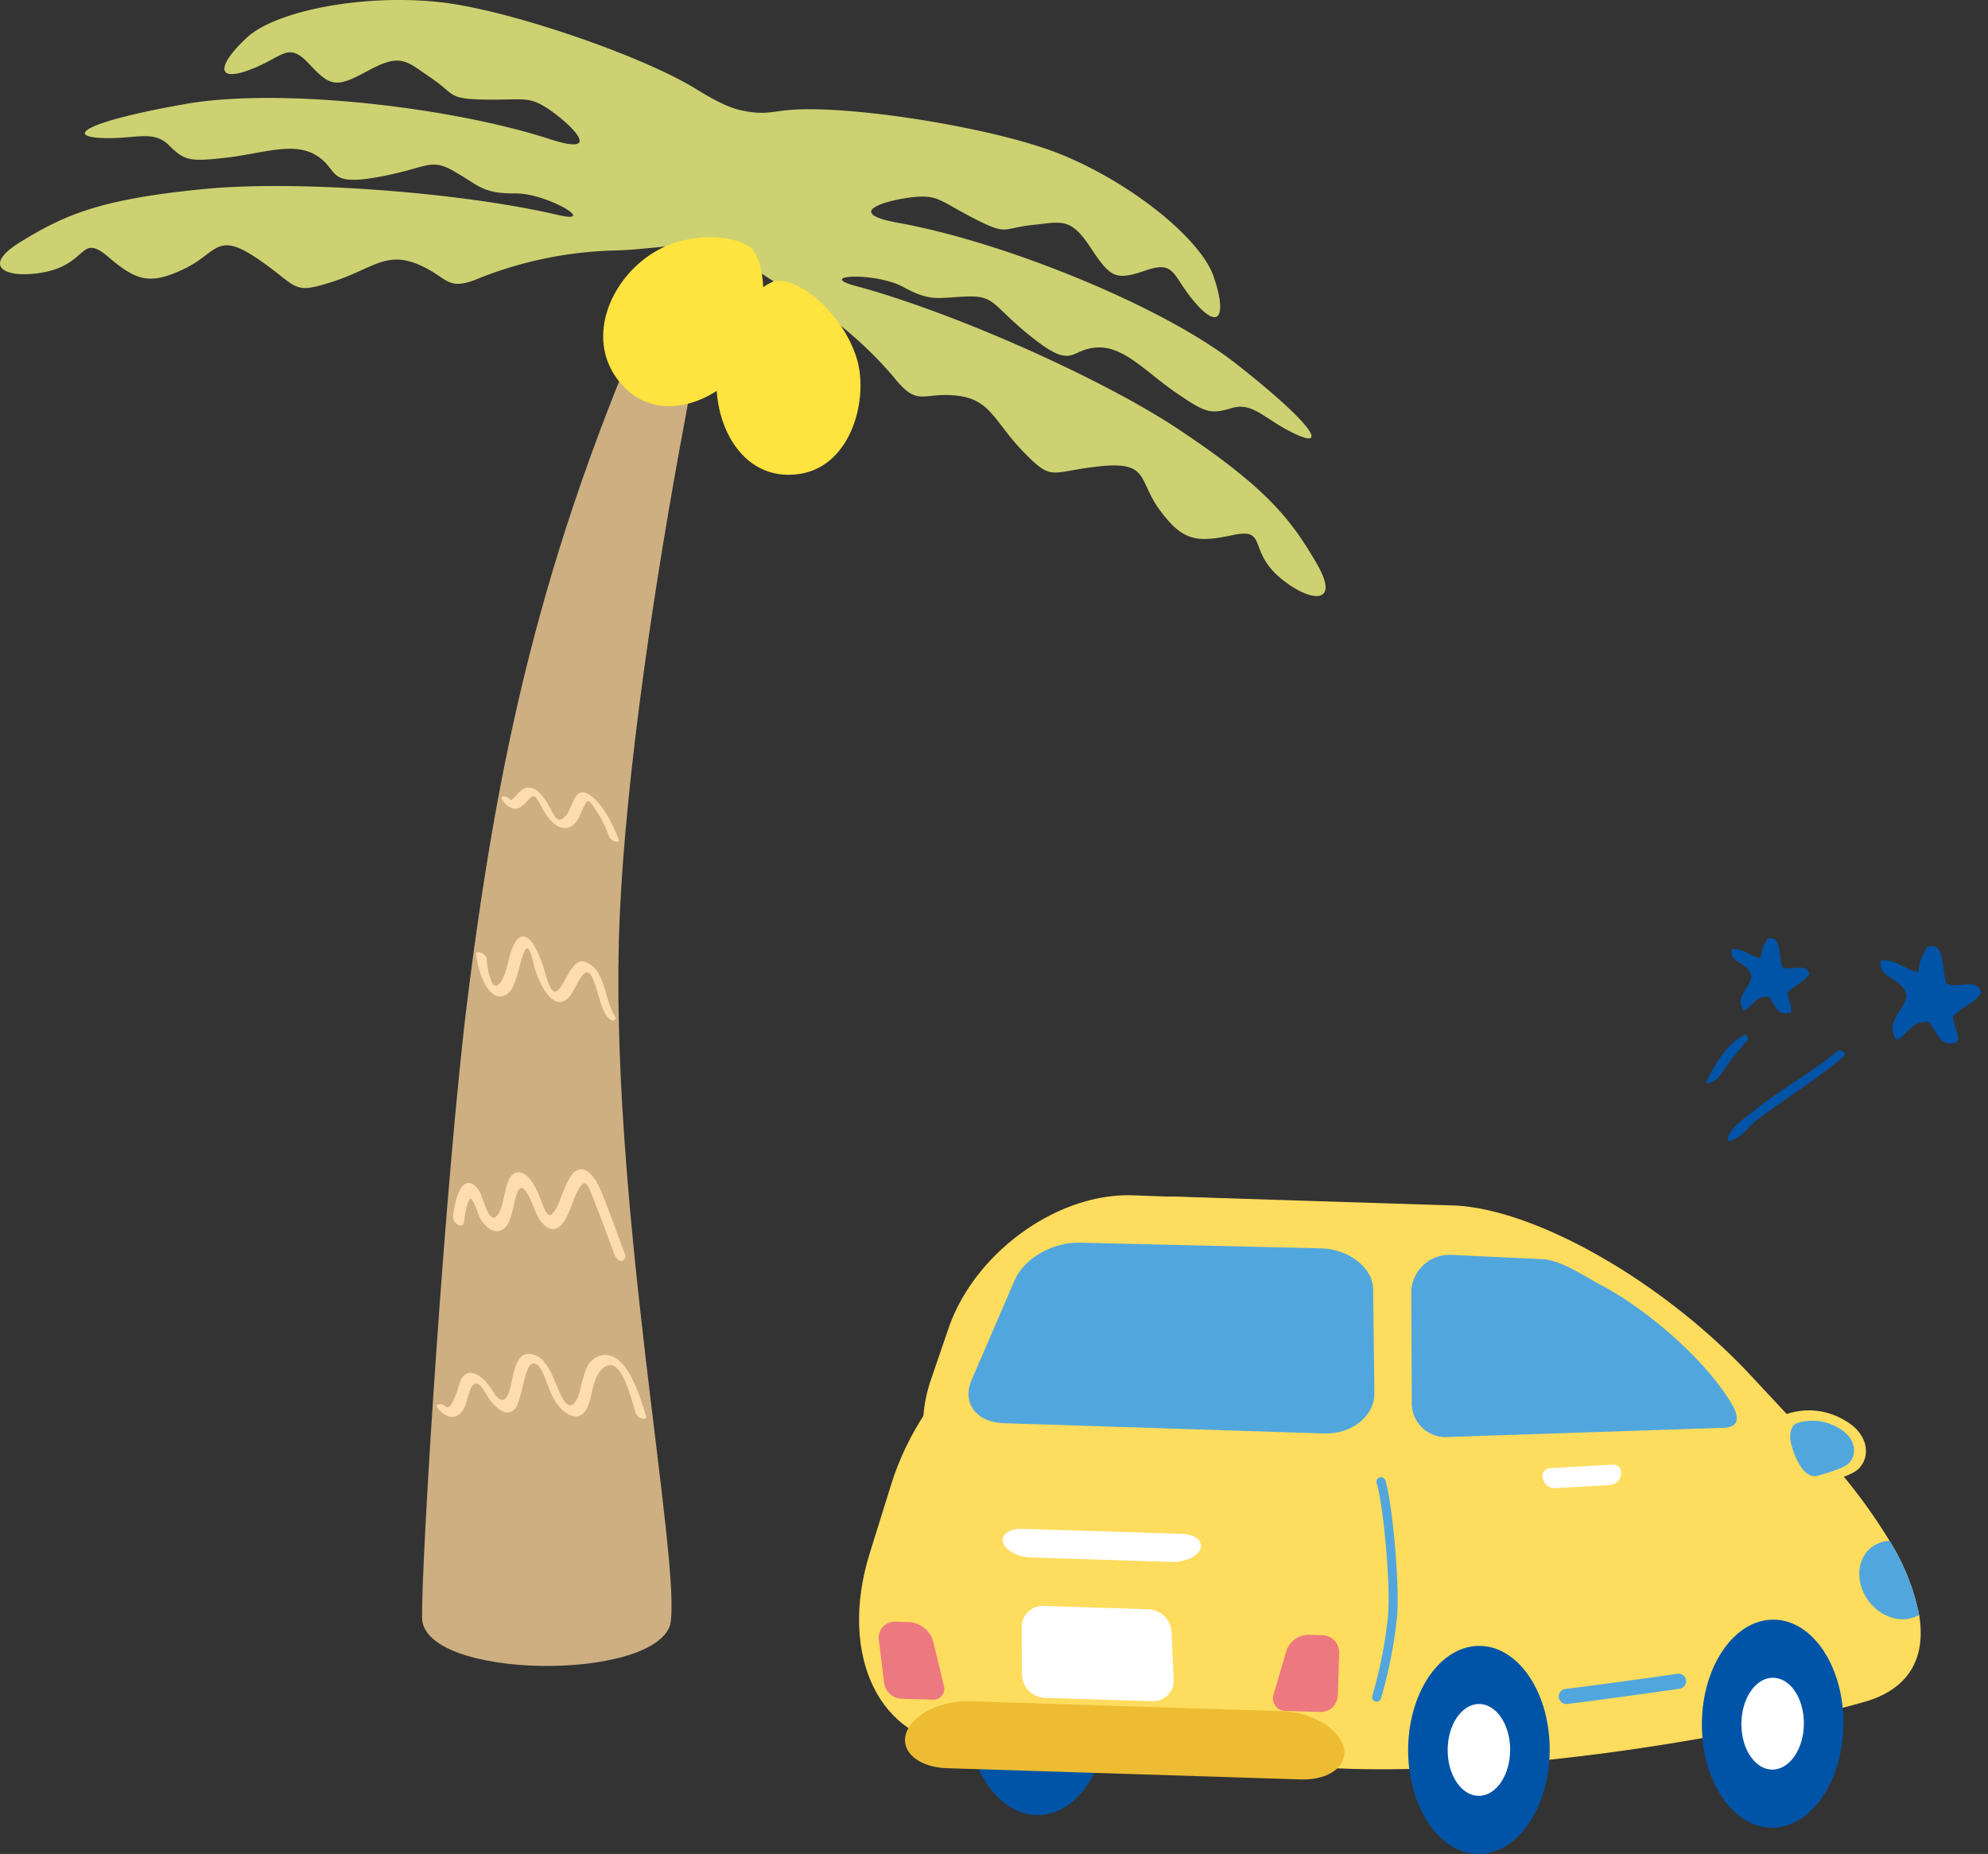 <svg xmlns="http://www.w3.org/2000/svg" width="294.927" height="275.103" viewBox="0 0 294.927 275.103">
  <rect x="0" y="0" width="294.927" height="275.103" fill="#333333" stroke="none"/>
  <g id="グループ_150695" data-name="グループ 150695" transform="translate(-208.306 -313)">
    <g id="グループ_150690" data-name="グループ 150690" transform="translate(167.34 -4.307)">
      <g id="グループ_150687" data-name="グループ 150687" transform="translate(184.29 555.764)">
        <path id="パス_228265" data-name="パス 228265" d="M201.764,557.084c.293,8.52-4.166,15.692-9.959,16.021s-10.725-6.314-11.017-14.834,4.166-15.692,9.959-16.021S201.472,548.564,201.764,557.084Z" transform="translate(-180.774 -542.239)" fill="#0054a7"/>
        <path id="パス_228266" data-name="パス 228266" d="M194.607,555.507c.128,3.76-1.839,6.928-4.4,7.071s-4.735-2.787-4.864-6.547,1.839-6.928,4.4-7.073S194.478,551.745,194.607,555.507Z" transform="translate(-179.476 -540.33)" fill="#fff"/>
      </g>
      <path id="パス_228267" data-name="パス 228267" d="M312.374,569.789c-19.493,5.557-53.5,10.982-78.5,9.86-21.15-.952-42.348-18.8-45.239-42.646l-1.644-13.547c-2.1-17.331,8.983-29.081,23.617-28.616l40.654,1.292c11.97.38,31.037,11.067,44.282,25.288l9.921,10.652a81.288,81.288,0,0,1,10.616,13.837,32.934,32.934,0,0,1,4.381,10.966C321.523,563.211,319.028,567.893,312.374,569.789Z" transform="translate(5.211 0.045)" fill="#fedc5e"/>
      <path id="パス_228268" data-name="パス 228268" d="M261.73,525.03a19.785,19.785,0,0,1-20.4,20l-50.994-1.825c-11.2-.4-17.211-9.947-13.352-21.213l2.59-7.561c3.858-11.266,16.181-20.155,27.384-19.753l34.451,1.233c11.2.4,20.354,10.059,20.335,21.462Z" transform="translate(2.104 0)" fill="#fedc5e"/>
      <path id="パス_228269" data-name="パス 228269" d="M264.043,547.617c-.491,15.4-11.063,27.639-23.494,27.193l-56.589-2.025c-12.432-.446-18.715-13.286-13.963-28.535l3.19-10.235c4.752-15.25,18.811-27.363,31.244-26.917l38.23,1.369c12.431.446,22.2,13.411,21.711,28.812Z" transform="translate(0 3.53)" fill="#fedc5e"/>
      <path id="パス_228270" data-name="パス 228270" d="M241.269,522.334c.108,3.483-3.274,6.26-7.506,6.124l-47.475-1.525c-4.1-.132-6.234-3.03-4.78-6.4l6.423-14.889c1.352-3.131,5.624-5.589,9.518-5.5l35.9.844c3.993.094,7.63,2.751,7.732,5.971Z" transform="translate(3.594 1.557)" fill="#51a7dd"/>
      <path id="パス_228271" data-name="パス 228271" d="M238.785,559.914c.738,2.783-2.127,4.951-6.368,4.816l-52.474-1.667c-4.24-.135-6.961-2.48-6.049-5.212s5.13-4.856,9.369-4.721l46.472,1.477C233.976,554.742,238.048,557.13,238.785,559.914Z" transform="translate(1.509 16.62)" fill="#edbc32"/>
      <path id="パス_228272" data-name="パス 228272" d="M279.632,523.488c1.359,2.241,1.227,3.757-1.359,3.737L237.112,528.6a5.055,5.055,0,0,1-4.841-5.344l-.072-16.331a5.667,5.667,0,0,1,5.779-5.374l13.675.645c2.784.131,6.28,2.574,8.726,3.858C267.032,509.549,275.646,516.918,279.632,523.488Z" transform="translate(18.137 1.956)" fill="#51a7dd"/>
      <g id="グループ_150688" data-name="グループ 150688" transform="translate(249.867 561.531)">
        <path id="パス_228273" data-name="パス 228273" d="M252.833,561.788c.119,8.524-4.484,15.6-10.281,15.815s-10.594-6.528-10.715-15.052,4.484-15.606,10.281-15.816S252.713,553.264,252.833,561.788Z" transform="translate(-231.834 -546.729)" fill="#0054a7"/>
        <path id="パス_228274" data-name="パス 228274" d="M245.67,560.092c.054,3.762-1.978,6.888-4.537,6.982s-4.678-2.882-4.73-6.645,1.979-6.889,4.539-6.982S245.617,556.328,245.67,560.092Z" transform="translate(-230.536 -544.82)" fill="#fff"/>
      </g>
      <g id="グループ_150689" data-name="グループ 150689" transform="translate(293.274 557.522)">
        <ellipse id="楕円形_88272" data-name="楕円形 88272" cx="15.439" cy="10.5" rx="15.439" ry="10.5" transform="translate(0 30.876) rotate(-89.367)" fill="#0054a7"/>
        <path id="パス_228275" data-name="パス 228275" d="M279.6,557.087c.03,3.763-2.02,6.876-4.58,6.955s-4.661-2.91-4.69-6.673,2.019-6.876,4.579-6.955S279.571,553.324,279.6,557.087Z" transform="translate(-264.296 -541.673)" fill="#fff"/>
      </g>
      <path id="パス_228276" data-name="パス 228276" d="M214.35,536.153c.41-1.147-.822-2.133-2.737-2.195l-23.7-.753c-1.914-.06-3.206.846-2.87,2.015s2.178,2.177,4.092,2.237l20.987.667C212.04,538.186,213.94,537.3,214.35,536.153Z" transform="translate(4.715 10.956)" fill="#fff"/>
      <path id="パス_228277" data-name="パス 228277" d="M180.335,553.442a1.617,1.617,0,0,1-1.766,2.064l-4.53-.144a2.7,2.7,0,0,1-2.547-2.276l-.776-6.293a2.4,2.4,0,0,1,2.384-2.861l2.258.072a3.987,3.987,0,0,1,3.43,2.955Z" transform="translate(0.649 14.006)" fill="#ed7980"/>
      <path id="パス_228278" data-name="パス 228278" d="M216.33,554.221a1.872,1.872,0,0,0,1.824,2.522l5.063.161a2.551,2.551,0,0,0,2.625-2.463l.2-6.3a2.553,2.553,0,0,0-2.463-2.625l-2.092-.067a3.485,3.485,0,0,0-3.265,2.361Z" transform="translate(13.596 14.437)" fill="#ed7980"/>
      <path id="パス_228279" data-name="パス 228279" d="M209.752,553.062a3.059,3.059,0,0,1-3.236,3.193l-15.868-.5a3.51,3.51,0,0,1-3.406-3.4l-.039-7.168a3.106,3.106,0,0,1,3.288-3.067l15.475.492a3.573,3.573,0,0,1,3.452,3.282Z" transform="translate(5.343 13.489)" fill="#fff"/>
      <path id="パス_228280" data-name="パス 228280" d="M259,527.225a1.179,1.179,0,0,0-1.193-1.436l-9.378.527a1.182,1.182,0,0,0-1.026,1.562,1.811,1.811,0,0,0,1.731,1.405l8.3-.466A1.811,1.811,0,0,0,259,527.225Z" transform="translate(22.448 8.848)" fill="#fff"/>
      <path id="パス_228281" data-name="パス 228281" d="M228.326,560.542a.657.657,0,0,1-.212-.041.675.675,0,0,1-.4-.866,65.448,65.448,0,0,0,2.327-11.893c.4-4.708-.754-16.724-1.691-19.618a.673.673,0,0,1,1.28-.416c1.076,3.318,2.141,15.557,1.753,20.148A67.345,67.345,0,0,1,228.98,560.1.673.673,0,0,1,228.326,560.542Z" transform="translate(16.85 9.262)" fill="#51a7dd"/>
      <path id="パス_228282" data-name="パス 228282" d="M286.373,528.3c-1.313,1.173-6.587,2.484-6.587,2.484-3.352.267-5.013-6.657-5.013-6.657-.465-2.056.117-3.757,1.216-4.116a10.267,10.267,0,0,1,8.4.962C288.029,522.961,288.381,526.5,286.373,528.3Z" transform="translate(30.196 7.068)" fill="#fedc5e"/>
      <path id="パス_228283" data-name="パス 228283" d="M250.316,554.441a1.123,1.123,0,0,1-.071-2.24c1.9-.184,14.539-1.929,16.614-2.25a1.123,1.123,0,0,1,.343,2.219c-2.087.322-14.817,2.079-16.741,2.266A1.1,1.1,0,0,1,250.316,554.441Z" transform="translate(22.979 15.714)" fill="#51a7dd"/>
      <path id="パス_228284" data-name="パス 228284" d="M292.827,545.567c-2.281,1.383-5.533.538-7.468-2.016-2.043-2.707-1.844-6.3.448-8.036a4.586,4.586,0,0,1,2.639-.913A32.933,32.933,0,0,1,292.827,545.567Z" transform="translate(32.85 11.354)" fill="#51a7dd"/>
      <path id="パス_228285" data-name="パス 228285" d="M284.557,527.128c-.958.855-4.811,1.813-4.811,1.813-2.448.2-3.66-4.861-3.66-4.861-.34-1.5.085-2.745.887-3.007a7.494,7.494,0,0,1,6.134.7C285.766,523.229,286.023,525.817,284.557,527.128Z" transform="translate(30.581 7.408)" fill="#51a7dd"/>
    </g>
    <g id="グループ_150692" data-name="グループ 150692" transform="translate(-446.634 310.473) rotate(11)">
      <path id="パス_228286" data-name="パス 228286" d="M926.893-23.918c-2.447,1.888-3.539,5-4.462,8.272,1.763-.223,2.161-2.291,2.791-3.528.691-1.361,1.4-2.715,2.135-3.92C927.484-23.678,926.916-23.5,926.893-23.918Z" transform="translate(0 2.629)" fill="#0054a7" fill-rule="evenodd"/>
      <g id="グループ_150691" data-name="グループ 150691" transform="translate(922.458 -39.393)">
        <path id="パス_228287" data-name="パス 228287" d="M926.57-7.794c1.785-.432,2.474-2.474,3.624-3.782,3.437-3.911,7.749-7.794,11.057-11.991.022-.247-.064-.373-.232-.413a1.2,1.2,0,0,0-.857-.17c-3.318,4.1-7.6,7.569-11.067,11.781C928.075-11.13,926.358-9.624,926.57-7.794Z" transform="translate(-921.758 41.98)" fill="#0054a7" fill-rule="evenodd"/>
        <path id="パス_228288" data-name="パス 228288" d="M947.693-39.151a7.748,7.748,0,0,0-.624,3.937c-2.065.122-3.482-1.283-5.782-.617.068,2.878,3.688,1.791,4.712,4.366.2,2.225-2.465,4.5-.236,6.731,1.778-1,1.3-2.953,4.119-3.5,1.581.815,2.263,3.737,4.895,2.08-.12-1.555-.808-1.73-1.406-3.487.834-1.572,2.845-2.643,3.414-4.326-.889-2.237-3.817.329-5.332-.429C950.328-36.28,950.165-40.434,947.693-39.151Z" transform="translate(-919.254 39.393)" fill="#0054a7" fill-rule="evenodd"/>
        <path id="パス_228289" data-name="パス 228289" d="M927.4-36.3a5.992,5.992,0,0,0-.482,3.043c-1.6.094-2.689-.992-4.467-.477.051,2.224,2.849,1.384,3.641,3.374.154,1.719-1.9,3.478-.182,5.2,1.373-.77,1.006-2.281,3.182-2.707,1.221.631,1.749,2.887,3.782,1.607-.093-1.2-.625-1.336-1.087-2.694.645-1.214,2.2-2.041,2.638-3.342-.687-1.729-2.949.254-4.12-.332C929.438-34.084,929.313-37.293,927.4-36.3Z" transform="translate(-922.454 39.886)" fill="#0054a7" fill-rule="evenodd"/>
      </g>
    </g>
    <g id="グループ_150694" data-name="グループ 150694" transform="translate(195.647 -254.225)">
      <g id="グループ_150693" data-name="グループ 150693" transform="translate(75.273 602.47)">
        <path id="パス_228290" data-name="パス 228290" d="M123.657,613.591c-18.066,39.785-24.866,69.931-29.7,108.284-3.2,25.344-6.9,82.994-6.772,92.121s34.09,9.516,36.8,1.056c1.843-8.938-9.323-64.054-7.482-105.21.948-21.188,5.162-49.665,9.83-74.438C128.655,623.049,131.978,599.338,123.657,613.591Z" transform="translate(-87.178 -609.171)" fill="#cdaf81"/>
        <path id="パス_228291" data-name="パス 228291" d="M117.126,713.443a17.849,17.849,0,0,0-2.185-4.2c-.18-.245-.362-.481-.551-.694-.339-.386-.415-.312-.728.14a17.612,17.612,0,0,0-.886,1.918c-1.076,2.155-2.641,2.017-3.891.949a8.032,8.032,0,0,1-1.586-2.125c-.293-.514-.574-1.063-.887-1.528-.392-.581-.689-.285-1.134.154-.7.691-1.318,1.47-2.107,1.4a2.471,2.471,0,0,1-1.865-1.433c-.251-.465.25-.436.361-.42a1.475,1.475,0,0,1,1,.759q-.354-.178-.018-.246a1.043,1.043,0,0,0,.361-.249,8.169,8.169,0,0,0,.608-.636,2.987,2.987,0,0,1,1.219-.913,2.177,2.177,0,0,1,1.895.665,8.357,8.357,0,0,1,1.618,2.227,10.108,10.108,0,0,0,.938,1.566c.476.544,1.011.225,1.484-.319.691-.795,1.028-2.537,1.757-3.174.644-.562,1.421-.15,2.027.31,1.619,1.23,3.009,3.738,4.053,6.477.153.4-.573.225-.607.211a1.449,1.449,0,0,1-.878-.841Z" transform="translate(-89.424 -624.684)" fill="#ffdbb0"/>
        <path id="パス_228292" data-name="パス 228292" d="M116.026,744.3c-1.007-1.527-1.275-4.1-2.164-5.767-1.095-2.049-2.249,1.766-3.265,2.972-2.059,2.446-4.2-1.039-5.134-4.03-.241-.77-.656-3.206-1.182-3.1-.413.086-.793,1.533-.981,2.2-.518,1.83-.922,3.887-2,4.589-2.263,1.475-4.145-2.143-4.578-6.02-.052-.466,1.476-.082,1.572.778a10.743,10.743,0,0,0,.775,3.538c.661,1.111,1.469-.048,1.931-1.361.509-1.448.749-3.362,1.458-4.526,1.781-2.923,3.653,1.483,4.343,3.9.286,1,.918,3.419,1.659,3.323.546-.071,1.14-1.226,1.548-1.949.826-1.467,1.561-2.711,2.634-2.549a3.671,3.671,0,0,1,2.365,2.054c.949,1.706,1.254,4.487,2.277,6.039.284.429.108.533-.147.659-.323.16-.881-.4-1.112-.752Z" transform="translate(-88.703 -628.891)" fill="#ffdbb0"/>
        <path id="パス_228293" data-name="パス 228293" d="M116.587,786.342c-1.1-2.91-2.163-5.909-3.311-8.737-.434-1.069-.866-2.358-1.6-1.533a9.126,9.126,0,0,0-1.192,2.388c-.6,1.486-1.191,3.169-2.109,3.827-1.018.731-2.117.059-2.93-1.163-.859-1.29-2.372-7.029-3.423-3.486-.575,1.935-.727,4.113-1.9,4.939-1.11.783-2.344.07-3.239-1.243-.52-.762-.828-2.226-1.328-2.912-.3-.416-.322-.55-.665.174a11.746,11.746,0,0,0-.6,2.922c-.164,1.2-1.807.282-1.635-.965.395-2.874,1.236-5.4,2.839-4.671a3.471,3.471,0,0,1,1.46,2.054c.559,1.448,1.34,4.15,2.424,2.372,1.122-1.841.85-5.53,2.58-6.081,1.362-.433,2.627,1.349,3.443,3.319.447,1.079,1.059,3.434,1.893,2.876a5.915,5.915,0,0,0,1.228-2.213c.735-1.783,1.434-3.935,2.622-4.393,1.32-.508,2.523.99,3.343,2.889,1.3,3.021,2.444,6.4,3.65,9.591a.717.717,0,0,1-.483,1.018c-.4.059-.833-.347-1.069-.973Z" transform="translate(-88.051 -635.458)" fill="#ffdbb0"/>
        <path id="パス_228294" data-name="パス 228294" d="M119.233,814.9c-.907-3.027-2.171-7.811-4.317-6.787-.848.4-1.5,1.458-1.922,3.048-.362,1.38-.556,2.872-1.262,3.737-1.062,1.3-2.511.538-3.47-.391a8.3,8.3,0,0,1-1.592-2.5c-.585-1.279-1.175-3.515-2.028-4.106-1.974-1.368-2,5.624-3.483,6.785-1.167.913-2.532-.323-3.453-1.48-.677-.852-1.582-3.2-2.528-2.289-.716.692-.875,2.843-1.555,3.8-1.107,1.555-2.535.99-3.544-.158-.928-1.053.6-.888.991-.45.627.713,1.5-1.533,1.765-2.382.331-1.079.563-1.953,1.187-2.368.987-.656,2.158.174,2.984,1.034a12.914,12.914,0,0,1,1.334,1.828c.958,1.457,1.871,1.286,2.42-1.206.495-2.25.849-4.268,2.178-4.662a2.973,2.973,0,0,1,2.889,1.309c1.154,1.341,1.743,3.8,2.742,5.468.85,1.421,1.821.915,2.407-1.173a23.681,23.681,0,0,1,.922-3.316,3.156,3.156,0,0,1,2.811-2.185c2.993.008,4.736,4.467,6.13,9.124.159.529-.631.352-.689.331a1.486,1.486,0,0,1-.918-1.007Z" transform="translate(-87.595 -640.659)" fill="#ffdbb0"/>
      </g>
      <path id="パス_228295" data-name="パス 228295" d="M208.007,650.865c-3.963-6.825-7.649-11.364-20.415-19.879-11.385-7.594-33.544-17.452-47.985-21.329-6.071-1.63,2.926-2.1,7.058.158s5.108,1.561,9.437,1.406,3.743,1.4,9.786,6.164,5.42,1.678,9.436,1.406,7.214,3.537,11.736,6.658,5.186,3.251,8.384,2.316,4.99,1.873,9.553,3.941,2.379-1.6-8.889-10.453-35.026-18.245-50.142-20.952c-8.534-1.528-1.559-3.432,2.145-3.821s3.952.534,9.02,3.148,4.2,1.456,8.644.99,5.684-1.19,8.695,3.381,3.756,4.849,8.24,3.33,3.8.949,7.473,5.058c3.583,4,4.385,1.258,2.51-4.159-1.936-5.589-12.306-13.989-22.938-18.216-9.416-3.744-29.8-7.052-39.188-6.522-3.355.19-4.188.87-7.7.155-2.443-.409-5.731-2.469-7.126-3.321-8.028-4.9-27.556-11.61-37.624-12.756-11.368-1.295-24.476,1.212-28.82,5.225-4.211,3.889-4.8,6.688.248,4.851,5.182-1.885,5.741-4.387,8.976-.929s4.024,3.563,8.836.956,5.563-1.386,9.261,1.124,2.385,3.12,8.087,3.21,6.356-.608,9.438,1.484,8.331,7.064.087,4.382c-14.6-4.752-39.981-7.693-54.093-5.209s-17.769,4.685-12.771,5.017,7.9-1.3,10.281,1.037,3.023,2.532,8.483,1.917,10.077-2.464,13.489-.327,1.407,4.557,8.981,3.216,7.795-2.993,11.537-.812,4.27,3.259,8.982,3.216,12.417,4.624,6.3,3.195c-14.56-3.4-38.748-5.176-52.369-3.858-15.275,1.478-20.668,3.738-27.384,7.883-6.02,3.716-2.027,5.507,3.434,4.492,6.664-1.239,5.38-5.892,9.607-2.3s6.164,4.185,11.185,1.83,4.8-5.745,10.964-1.56,5,5.373,10.964,3.481,8.015-4.643,12.792-2.661,4.138,4.25,9.489,1.939a58.255,58.255,0,0,1,19.5-3.968c5.14-.065,11.756-1.472,15.184-.414,3.978,1.434,6.624,3.981,11.115,6.46A58.256,58.256,0,0,1,145.22,623.15c3.625,4.563,4.132,2.263,9.28,2.771s5.653,3.9,10.02,8.387,3.9,2.886,11.308,2.108,5.615,2.107,8.928,6.553,5.3,4.836,10.723,3.668,2.092,2.327,7.382,6.567C207.194,656.676,211.56,656.983,208.007,650.865Z" transform="translate(0 0)" fill="#cdd171"/>
      <path id="パス_228296" data-name="パス 228296" d="M147.822,616.845c3.015-.678,9.786,4.191,12.1,11.327,1.9,5.852-.607,16.123-8.451,17.3-9.044,1.354-13.57-8.608-12.019-16.8C140.59,622.664,144.917,617.768,147.822,616.845Z" transform="translate(-20.208 -7.917)" fill="#ffe33f"/>
      <path id="パス_228297" data-name="パス 228297" d="M141.035,610.652c2.349,2.08,2.946,10.716-.853,17.06-3.115,5.2-12.171,9.492-17.849,3.715-6.548-6.662-2.038-16.593,4.908-20.386C132.333,608.261,138.576,608.815,141.035,610.652Z" transform="translate(-17.012 -6.692)" fill="#ffe33f"/>
    </g>
  </g>
</svg>
